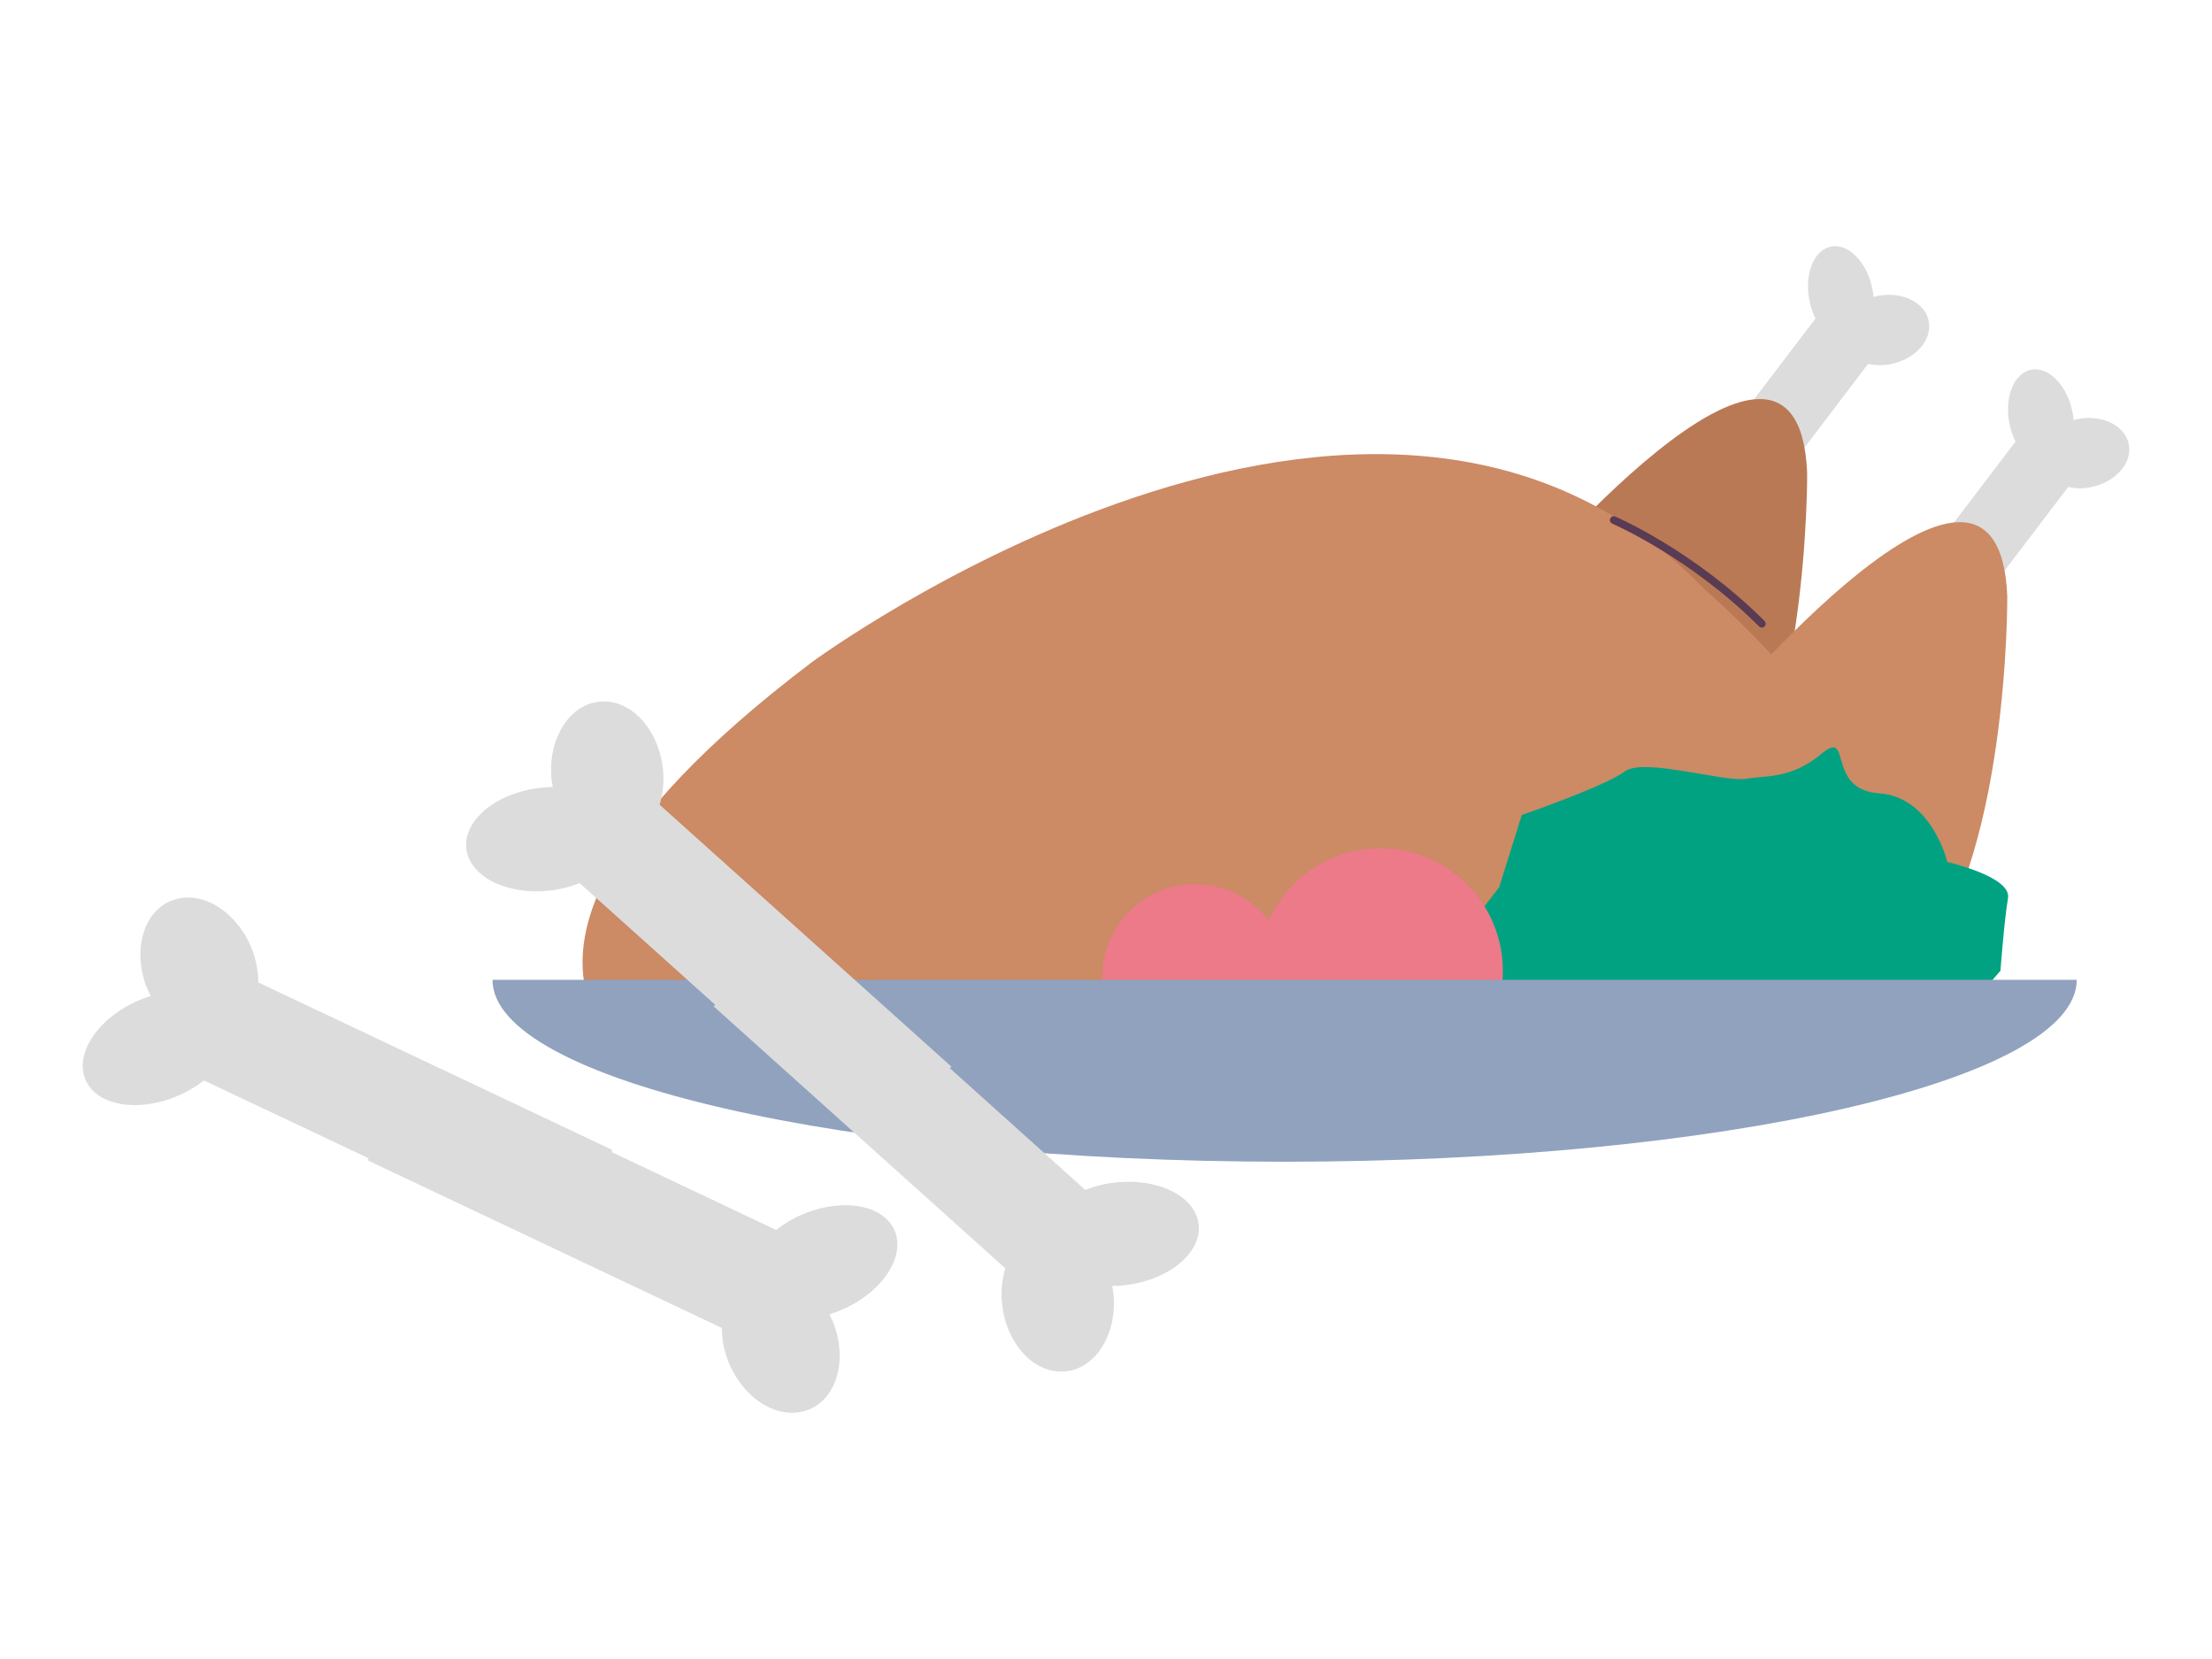 <?xml version="1.0" encoding="utf-8"?>
<!-- Generator: Adobe Illustrator 16.0.0, SVG Export Plug-In . SVG Version: 6.00 Build 0)  -->
<!DOCTYPE svg PUBLIC "-//W3C//DTD SVG 1.1//EN" "http://www.w3.org/Graphics/SVG/1.1/DTD/svg11.dtd">
<svg version="1.1" id="Layer_1" xmlns="http://www.w3.org/2000/svg" xmlns:xlink="http://www.w3.org/1999/xlink" x="0px" y="0px"
	 width="400px" height="300px" viewBox="0 0 400 300" enable-background="new 0 0 400 300" xml:space="preserve">
<g>
	<path fill="#DCDCDC" d="M348.815,58.344c-0.449-3.43-4.485-5.619-8.986-4.896c-0.352,0.059-0.674,0.166-1.026,0.244
		c-0.059-0.646-0.161-1.29-0.322-1.945c-1.153-4.818-4.623-7.975-7.682-7.076c-3.089,0.879-4.642,5.493-3.46,10.282
		c0.225,0.968,0.567,1.828,0.958,2.639L301.83,92.415l9.339,8.454l26.632-35.057c1.168,0.244,2.42,0.313,3.739,0.097
		C346.035,65.176,349.304,61.794,348.815,58.344"/>
	<path fill="#BA7955" d="M273.785,107.554c0,0,51.346-61.846,53.007-22.029c0,0,0.371,48.339-16.747,67.711L273.785,107.554z"/>
	<path fill="#DCDCDC" d="M384.997,80.608c-0.46-3.421-4.481-5.62-8.986-4.887c-0.357,0.048-0.689,0.156-1.025,0.245
		c-0.064-0.655-0.162-1.3-0.329-1.965c-1.147-4.808-4.617-7.955-7.682-7.066c-3.088,0.88-4.638,5.493-3.464,10.282
		c0.225,0.967,0.575,1.828,0.963,2.629l-26.468,34.822l9.334,8.464l26.637-35.057c1.168,0.254,2.431,0.313,3.74,0.088
		C382.212,87.43,385.476,84.058,384.997,80.608"/>
	<path fill="#CC8A65" d="M125.314,198.944c0,0-56.94-19.801,21.477-79.184c0,0,101.74-75.069,161.476-13.184
		c0,0,69.063,59.364,29.878,92.368H125.314z"/>
	<path fill="#CC8A65" d="M309.967,129.817c0,0,51.339-61.846,53.011-22.029c0,0,0.361,48.35-16.762,67.72L309.967,129.817z"/>
	<path fill="none" stroke="#593B53" stroke-width="1.4" stroke-linecap="round" stroke-linejoin="round" stroke-miterlimit="10" d="
		M291.822,94.047c0,0,14.074,6.049,26.773,18.745"/>
	<path fill="#00A282" d="M263.528,170.28l7.556-9.813l4.108-13.087c0,0,15.125-5.238,18.56-7.848
		c3.427-2.628,17.847,1.945,21.976,1.3c4.104-0.655,8.229,0,13.731-4.583c5.498-4.575,0.685,6.547,10.302,7.202
		c9.628,0.666,12.368,12.433,12.368,12.433s11.684,2.628,10.979,6.558c-0.679,3.919-1.362,13.097-1.362,13.097
		s-12.357,14.386-14.416,15.706c-2.071,1.3-63.204,0-63.204,0L263.528,170.28z"/>
	<path fill="#EC7A89" d="M271.763,175.557c0,12.246-9.925,22.177-22.161,22.177c-12.241,0-22.16-9.931-22.16-22.177
		c0-12.236,9.919-22.155,22.16-22.155C261.838,153.401,271.763,163.32,271.763,175.557"/>
	<path fill="#EC7A89" d="M232.845,176.643c0,9.255-7.501,16.761-16.767,16.761c-9.245,0-16.746-7.506-16.746-16.761
		c0-9.256,7.5-16.762,16.746-16.762C225.344,159.881,232.845,167.387,232.845,176.643"/>
	<path fill="#90A2BE" d="M232.302,210.076c79.116,0,143.239-14.728,143.239-32.888H89.064
		C89.064,195.349,153.197,210.076,232.302,210.076"/>
	<path fill="#DCDCDC" d="M161.553,222.068c-2.434-4.563-10.213-5.492-17.372-2.043c-1.437,0.684-2.668,1.507-3.816,2.396
		l-29.789-14.104l0.206-0.343l-64.084-30.325c-0.005-1.906-0.328-3.92-1.11-5.923c-2.658-6.833-9.055-10.868-14.328-8.953
		c-5.258,1.866-7.383,8.942-4.73,15.794c0.215,0.537,0.484,1.017,0.733,1.544c-0.997,0.304-1.979,0.685-2.981,1.153
		c-7.184,3.422-11.02,9.92-8.601,14.455c2.429,4.563,10.223,5.483,17.377,2.033c1.427-0.685,2.668-1.506,3.821-2.375l29.784,14.083
		l-0.21,0.352l64.089,30.328c0,1.905,0.317,3.918,1.104,5.911c2.658,6.843,9.055,10.868,14.323,8.953
		c5.263-1.848,7.379-8.942,4.73-15.784c-0.2-0.538-0.489-1.026-0.718-1.544c0.987-0.303,1.969-0.675,2.966-1.153
		C160.141,233.104,163.962,226.604,161.553,222.068"/>
	<path fill="#DCDCDC" d="M216.675,220.886c-1.036-5.063-8.22-8.17-16.067-6.908c-1.568,0.233-2.986,0.673-4.35,1.201l-24.502-22.02
		l0.293-0.274l-52.766-47.362c0.552-1.837,0.816-3.86,0.635-5.991c-0.591-7.321-5.571-12.998-11.166-12.676
		c-5.581,0.283-9.627,6.46-9.045,13.781c0.044,0.576,0.176,1.113,0.254,1.681c-1.045,0.01-2.086,0.098-3.181,0.274
		c-7.877,1.211-13.385,6.343-12.374,11.386c1.036,5.063,8.229,8.181,16.067,6.919c1.574-0.243,3-0.684,4.35-1.202l24.511,22.01
		l-0.288,0.273l52.746,47.372c-0.541,1.828-0.811,3.841-0.625,5.991c0.586,7.31,5.57,12.998,11.176,12.666
		c5.566-0.283,9.631-6.471,9.036-13.78c-0.049-0.566-0.172-1.114-0.254-1.69c1.041,0,2.091-0.078,3.181-0.254
		C212.18,231.061,217.706,225.929,216.675,220.886"/>
</g>
</svg>
